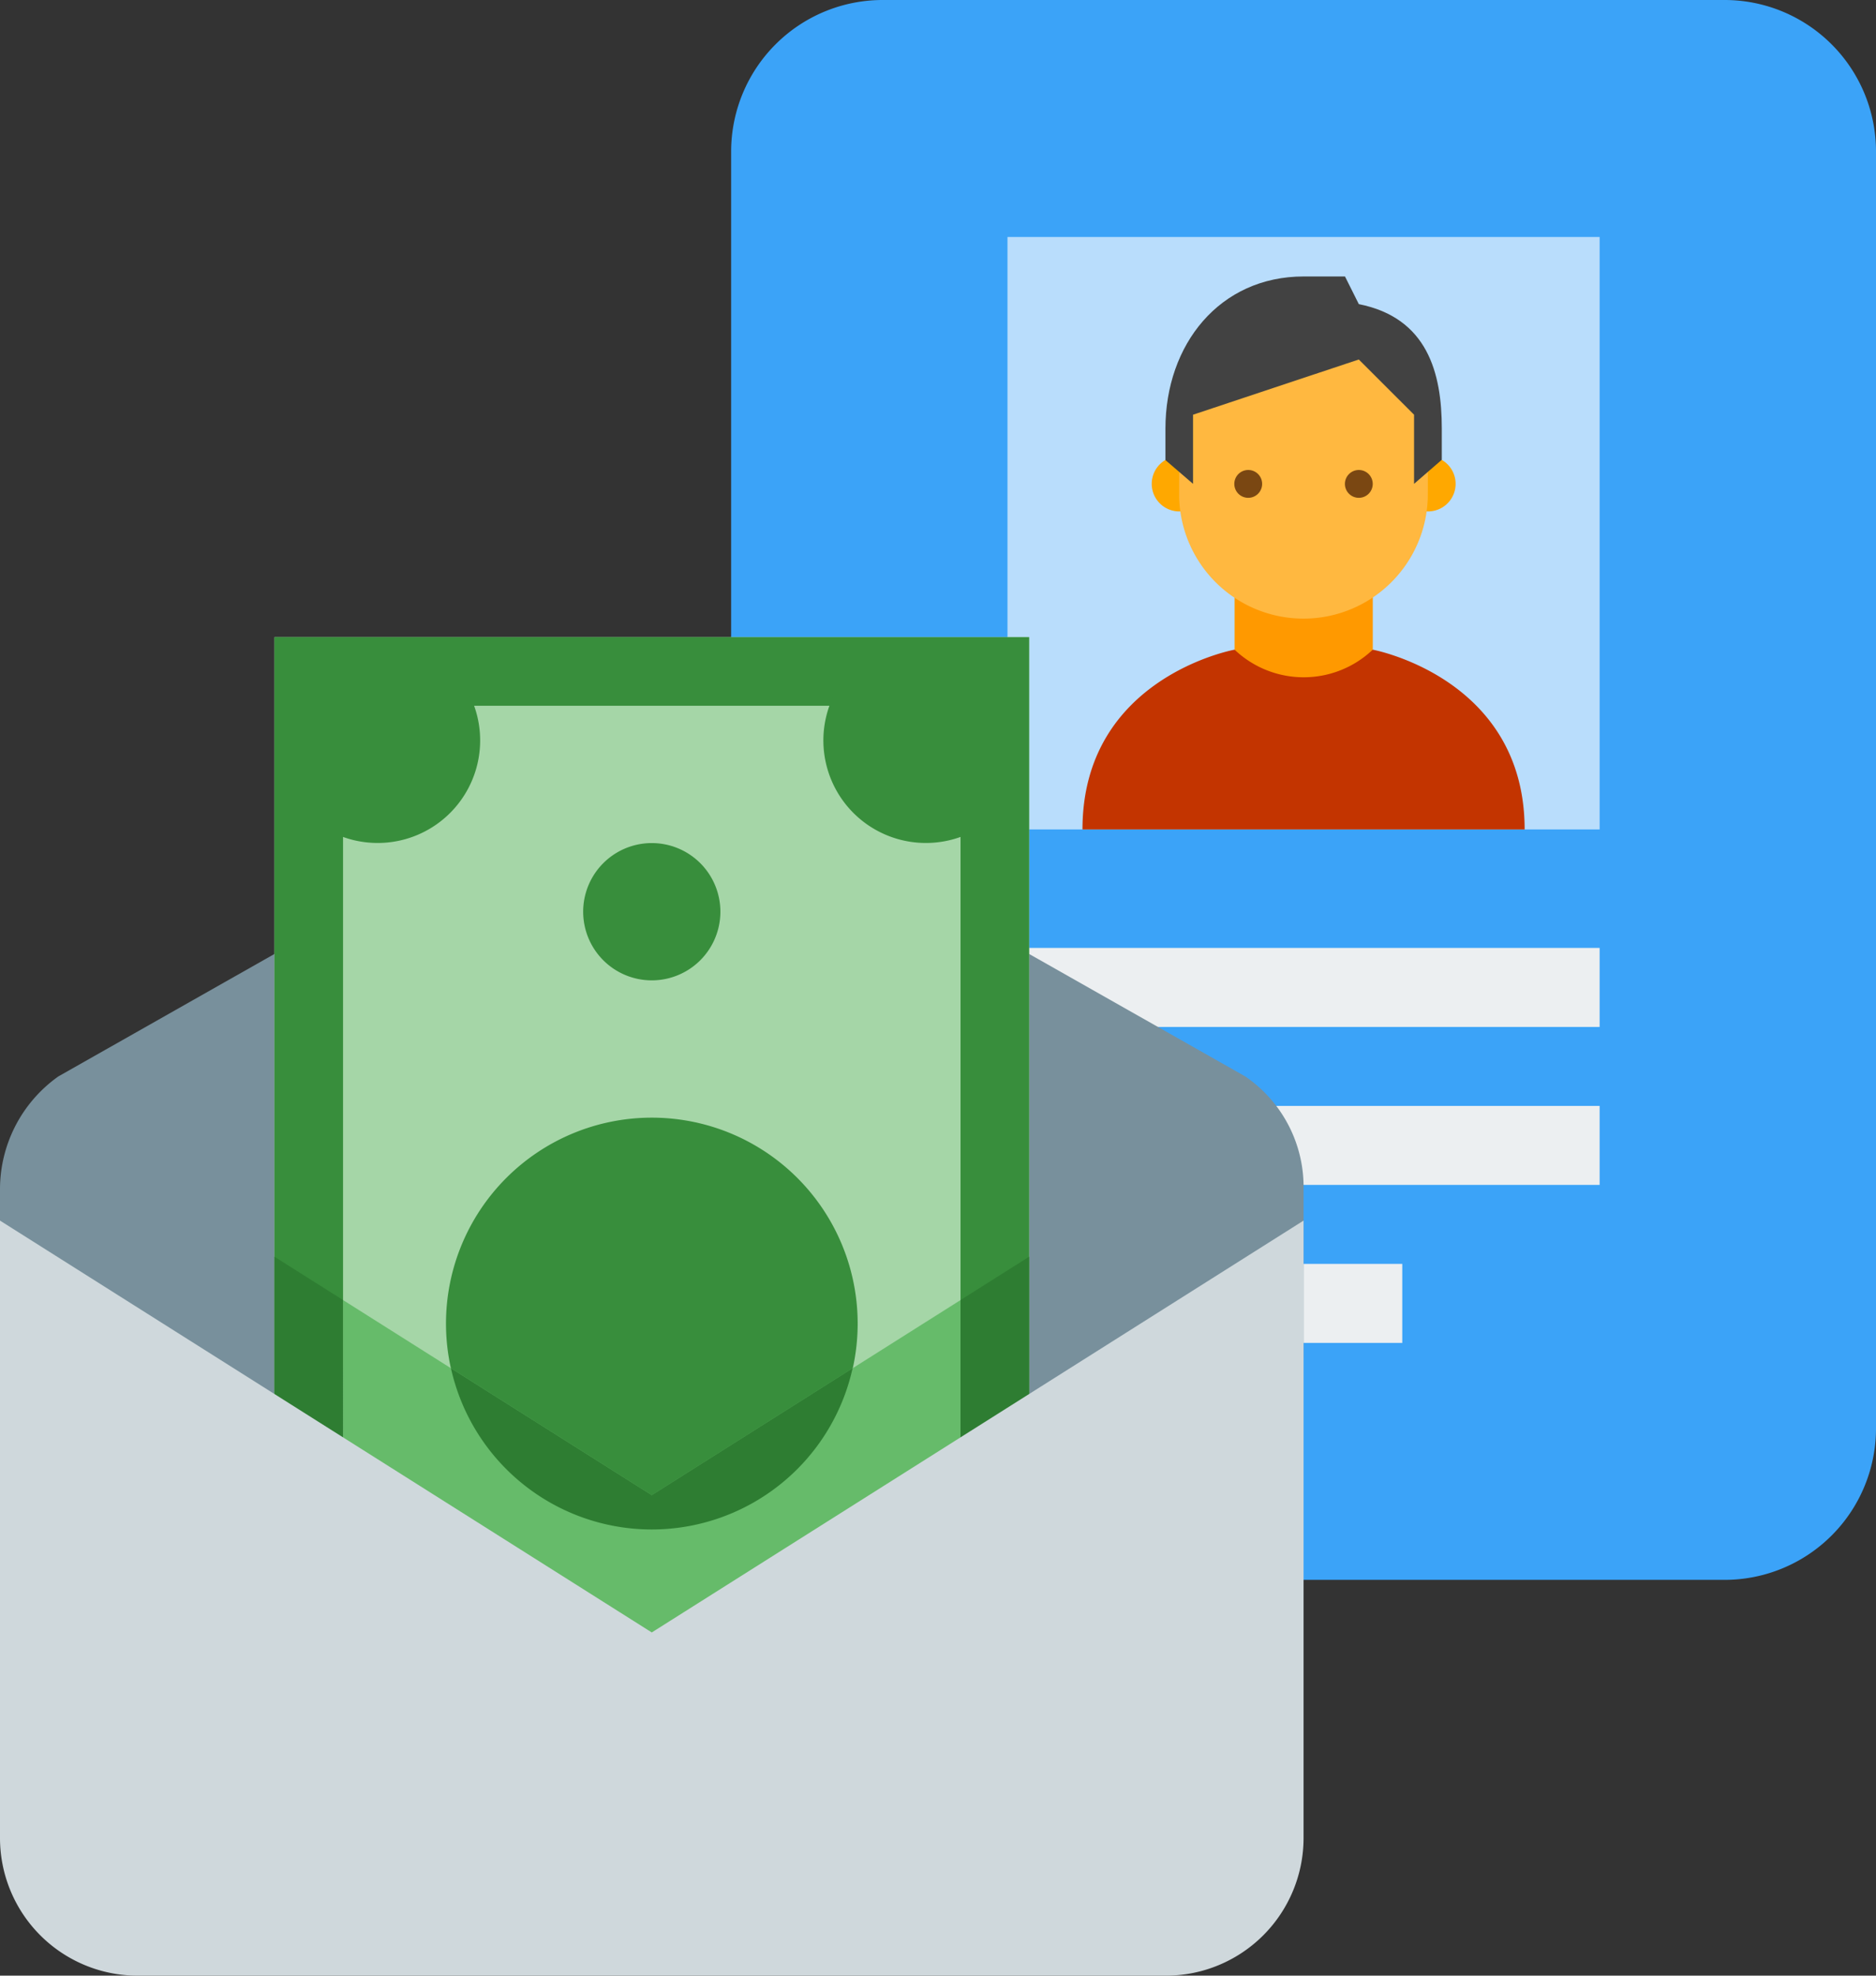 <svg xmlns="http://www.w3.org/2000/svg" width="76.211" height="80.22" viewBox="0 0 76.211 80.22">
  <rect x="0" y="0" width="76.211" height="80.22" fill="#333333" stroke="none"/>
  <g id="Group_869" data-name="Group 869" transform="translate(-283.766 -258.567)">
    <g id="icons8-name-tag" transform="translate(313.468 258.567)">
      <path id="Path_607" data-name="Path 607" d="M15.2,68.15A6.156,6.156,0,0,1,9,62.04V10.11A6.156,6.156,0,0,1,15.2,4H49.309a6.152,6.152,0,0,1,6.2,6.11V62.04a6.152,6.152,0,0,1-6.2,6.11Z" transform="translate(-9 -4)" fill="#3ba3f8"/>
      <path id="Path_608" data-name="Path 608" d="M16,28H40.056v3.208H16Zm0,6.415H40.056v3.208H16Zm0,6.415H32.038v3.208H16Z" transform="translate(-4.774 10.49)" fill="#eceff1"/>
      <path id="Path_609" data-name="Path 609" d="M16,10H40.056V34.056H16Z" transform="translate(-4.774 -0.377)" fill="#b9ddfc" fill-rule="evenodd"/>
      <path id="Path_610" data-name="Path 610" d="M24.56,25.668c-2.688,0-2.807-3.953-2.807-3.953V18.352h5.613v3.365S27.244,25.668,24.56,25.668Z" transform="translate(-1.3 4.665)" fill="#f90"/>
      <path id="Path_611" data-name="Path 611" d="M30.876,15.551A1.121,1.121,0,1,0,32,16.672,1.121,1.121,0,0,0,30.876,15.551Zm-10.1,0a1.121,1.121,0,1,0,1.121,1.121A1.121,1.121,0,0,0,20.772,15.551Z" transform="translate(-2.569 2.974)" fill="#ffa800"/>
      <path id="Path_612" data-name="Path 612" d="M30.454,15.157c0-4.285-10.105-2.787-10.105,0v3.934a5.052,5.052,0,0,0,10.1,0C30.454,18.5,30.454,15.754,30.454,15.157Z" transform="translate(-2.148 1.118)" fill="#ffb840"/>
      <path id="Path_613" data-name="Path 613" d="M25.616,11C22.2,11,20,13.763,20,17.178v1.278l1.121.964V16.613l6.734-2.242L30.1,16.613V19.42l1.127-.977V17.178c0-2.261-.582-4.5-3.371-5.055L27.294,11Z" transform="translate(-2.357 0.226)" fill="#424242"/>
      <path id="Path_614" data-name="Path 614" d="M26.8,15.9a.565.565,0,1,0,.565.565A.565.565,0,0,0,26.8,15.9Zm-4.489,0a.565.565,0,1,0,.561.565A.563.563,0,0,0,22.312,15.9Z" transform="translate(-1.301 3.184)" fill="#7a4712"/>
      <path id="Path_615" data-name="Path 615" d="M29.692,20.449a4.074,4.074,0,0,1-5.613,0s-6.179,1.116-6.179,7.3H35.862C35.862,21.589,29.692,20.449,29.692,20.449Z" transform="translate(-3.627 5.931)" fill="#c33400"/>
    </g>
    <g id="icons8-salary" transform="translate(283.766 284.438)">
      <path id="Path_616" data-name="Path 616" d="M57.956,32.085V25.256a5.437,5.437,0,0,0-2.369-4.6L31.478,7,7.369,20.657A5.619,5.619,0,0,0,5,25.256v6.829L31.478,50.2Z" transform="translate(-5 -2.819)" fill="#78909c"/>
      <path id="Path_617" data-name="Path 617" d="M13,4H43.659V49.988H13Z" transform="translate(-1.851 -4)" fill="#a5d6a7"/>
      <path id="Path_618" data-name="Path 618" d="M43.659,48.595V4H13V48.595Zm-2.787-2.787H15.787V6.787H40.872Z" transform="translate(-1.851 -4)" fill="#388e3c"/>
      <path id="Path_619" data-name="Path 619" d="M27.936,11.968a2.787,2.787,0,1,0,2.787,2.787A2.787,2.787,0,0,0,27.936,11.968ZM14,5v5.882A4.164,4.164,0,0,0,19.882,5ZM41.872,5H35.989a4.164,4.164,0,0,0,5.882,5.882ZM27.936,23.117A8.362,8.362,0,1,0,36.3,31.478,8.362,8.362,0,0,0,27.936,23.117Z" transform="translate(-1.458 -3.606)" fill="#388e3c"/>
      <path id="Path_620" data-name="Path 620" d="M40.085,23.316,27.542,31.237,15,23.316V45.173H40.085Z" transform="translate(-1.064 3.602)" fill="#66bb6a"/>
      <path id="Path_621" data-name="Path 621" d="M28.329,33.128a8.36,8.36,0,0,0,8.158-6.546l-8.158,5.152-8.158-5.152A8.36,8.36,0,0,0,28.329,33.128Zm12.542-9.315V45.67h2.787V22.053ZM13,22.053V45.67h2.787V23.813Z" transform="translate(-1.851 3.105)" fill="#2e7d32"/>
      <path id="Path_622" data-name="Path 622" d="M52.382,51.659H10.574A5.591,5.591,0,0,1,5,46.085V21L31.478,37.723,57.956,21V46.085A5.591,5.591,0,0,1,52.382,51.659Z" transform="translate(-5 2.691)" fill="#cfd8dc"/>
    </g>
  </g>
</svg>
